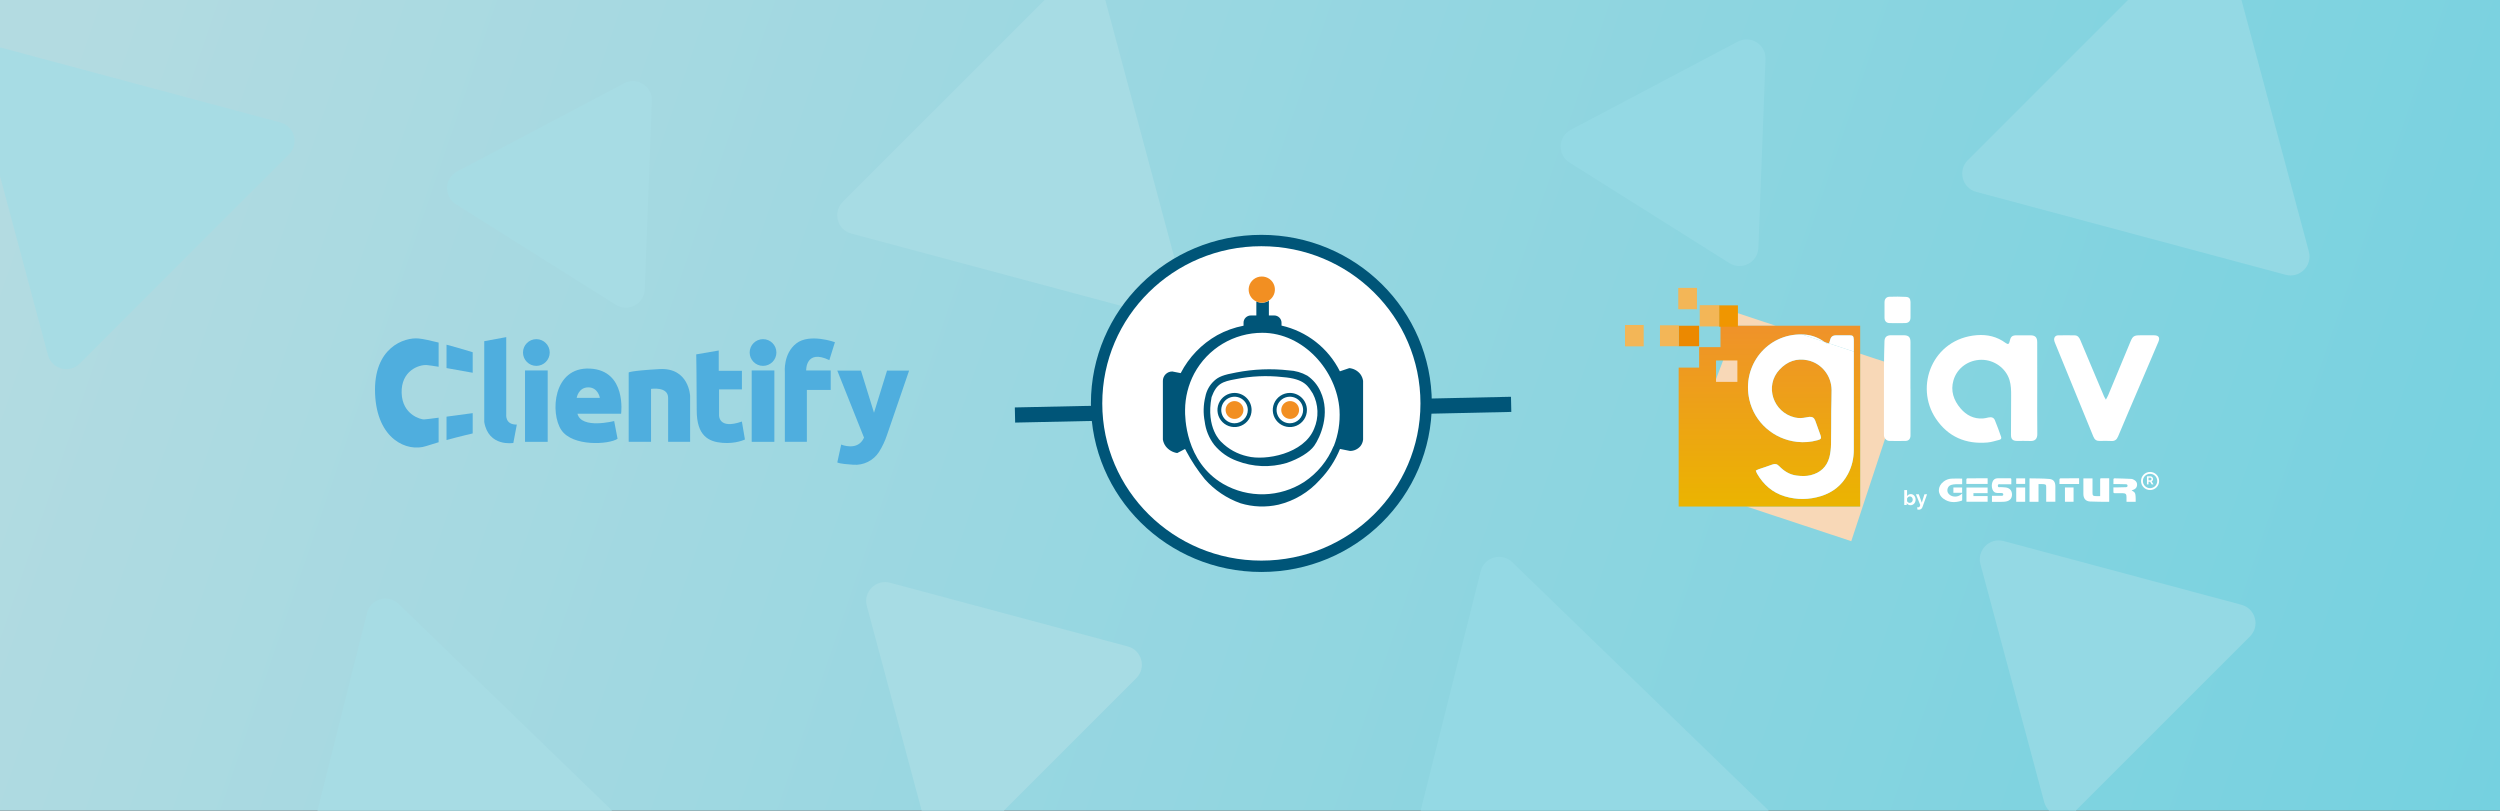 <svg width="660" height="214" viewBox="0 0 660 214" fill="none" xmlns="http://www.w3.org/2000/svg">
<rect x="0" y="0" width="660" height="214" fill="#333333" stroke="none"/>
<g clip-path="url(#clip0_733_973)">
<rect width="660" height="214" fill="url(#paint0_linear_733_973)"/>
<path d="M312.543 77.419C313.539 81.137 310.137 84.539 306.419 83.543L224.735 61.656C221.017 60.659 219.772 56.012 222.494 53.291L282.291 -6.506C285.012 -9.228 289.66 -7.983 290.656 -4.265L312.543 77.419Z" fill="#A7DCE4"/>
<path d="M609.543 66.419C610.539 70.137 607.137 73.539 603.419 72.543L521.735 50.656C518.017 49.659 516.772 45.012 519.494 42.291L579.291 -17.506C582.012 -20.228 586.66 -18.983 587.656 -15.265L609.543 66.419Z" fill="#94D9E4"/>
<path d="M170.213 76.416C170.068 80.262 165.813 82.509 162.555 80.46L120.354 53.923C117.096 51.874 117.278 47.067 120.681 45.269L164.763 21.991C168.166 20.194 172.239 22.755 172.094 26.601L170.213 76.416Z" fill="#A7DCE4"/>
<path d="M464.213 65.416C464.068 69.262 459.813 71.509 456.555 69.46L414.354 42.923C411.096 40.874 411.278 36.067 414.681 34.269L458.763 10.991C462.166 9.194 466.239 11.755 466.094 15.601L464.213 65.416Z" fill="#94D9E4"/>
<path d="M21.03 95.989C18.308 98.711 13.661 97.466 12.665 93.748L-7.567 18.243C-8.563 14.525 -5.161 11.123 -1.443 12.119L74.062 32.351C77.78 33.347 79.025 37.994 76.303 40.716L21.03 95.989Z" fill="#A7DCE4"/>
<path d="M254.03 224.989C251.308 227.711 246.661 226.466 245.665 222.748L228.843 159.966C227.846 156.248 231.248 152.846 234.966 153.842L297.748 170.665C301.466 171.661 302.711 176.308 299.989 179.03L254.03 224.989Z" fill="#A7DCE4"/>
<path d="M548.03 213.989C545.308 216.711 540.661 215.466 539.665 211.748L522.843 148.966C521.846 145.248 525.248 141.846 528.966 142.842L591.748 159.665C595.466 160.661 596.711 165.308 593.989 168.03L548.03 213.989Z" fill="#94D9E4"/>
<path d="M96.901 161.796C97.838 158.063 102.464 156.743 105.229 159.421L189.84 241.354C192.605 244.032 191.434 248.698 187.733 249.754L74.471 282.062C70.77 283.118 67.314 279.771 68.25 276.038L96.901 161.796Z" fill="#A7DCE4"/>
<path d="M390.901 150.796C391.838 147.063 396.464 145.743 399.229 148.421L483.84 230.354C486.605 233.032 485.434 237.698 481.733 238.754L368.471 271.062C364.77 272.118 361.314 268.771 362.25 265.038L390.901 150.796Z" fill="#94D9E4"/>
<path d="M110.5 89.358C111.735 89.477 113.707 89.91 115.799 90.439V96.824C114.432 96.599 113.281 96.432 112.703 96.383C110.559 96.204 105.854 97.927 106.033 103.743C106.211 109.559 111.155 110.733 111.896 110.733C112.154 110.733 113.782 110.533 115.799 110.271V116.749C114.666 117.078 113.553 117.422 112.522 117.76C107.522 119.43 99.484 116.033 99.019 103.884C98.554 91.734 106.746 89 110.5 89.358Z" fill="#4FAEDE"/>
<path d="M124.79 92.989V98.408C124.79 98.408 121.208 97.743 117.882 97.173V90.995C121.465 91.949 124.79 92.989 124.79 92.989Z" fill="#4FAEDE"/>
<path d="M117.882 109.998C121.252 109.55 124.79 109.067 124.79 109.067V114.427C124.79 114.427 121.534 115.172 117.882 116.169V109.998Z" fill="#4FAEDE"/>
<path d="M127.841 90.071L133.647 89V109.41C133.647 109.41 133.291 112.157 136.439 112.089L135.523 116.942C135.523 116.942 128.959 118.081 127.841 111.404V90.071Z" fill="#4FAEDE"/>
<path d="M144.589 97.798H138.605V116.644H144.589V97.798Z" fill="#4FAEDE"/>
<path d="M155.755 97.307C145.951 96.817 145.207 109.117 148.198 113.536C151.189 117.954 160.758 117.363 163.034 115.84L162.139 111.153C162.139 111.153 153.522 113.384 152.451 109.232H163.974C163.974 109.232 165.51 97.796 155.755 97.307ZM152.244 105.03C152.244 105.03 152.694 102.263 155.304 102.263C157.914 102.263 158.365 105.034 158.365 105.034L152.244 105.03Z" fill="#4FAEDE"/>
<path d="M165.975 98.335V116.644H171.873V102.666C171.873 102.666 176.383 101.952 176.383 105.032V116.644H182.193V104.542C182.193 104.542 181.925 96.994 174.087 97.44C166.249 97.887 165.975 98.335 165.975 98.335Z" fill="#4FAEDE"/>
<path d="M183.807 93.555L189.747 92.529V97.887H195.866V102.801H189.83V109.5C189.83 109.5 189.516 113.52 195.859 111.286L196.662 116.021C196.662 116.021 194.362 117.204 190.723 116.914C187.083 116.623 183.934 115.088 183.934 108.339C183.934 101.589 183.807 93.555 183.807 93.555Z" fill="#4FAEDE"/>
<path d="M207.201 116.644H213.013V102.934H219.31V97.798H212.829C212.829 97.798 212.651 92.041 218.947 95.074L220.421 90.339C220.421 90.339 213.767 87.928 210.239 90.653C206.71 93.376 207.201 98.29 207.201 98.29V116.644Z" fill="#4FAEDE"/>
<path d="M221.046 97.846H227.298L230.737 108.965L234.176 97.846H240L234.176 114.813C233.652 116.406 232.933 117.928 232.036 119.344C231.307 120.462 230.29 121.363 229.092 121.951C227.894 122.54 226.559 122.795 225.229 122.689C223.735 122.572 221.935 122.467 221.044 122.094L222.074 117.363C222.074 117.363 226.45 119.239 228.103 115.538L221.046 97.846Z" fill="#4FAEDE"/>
<path d="M141.597 96.592C143.546 96.592 145.126 95.012 145.126 93.063C145.126 91.115 143.546 89.535 141.597 89.535C139.648 89.535 138.069 91.115 138.069 93.063C138.069 95.012 139.648 96.592 141.597 96.592Z" fill="#4FAEDE"/>
<path d="M204.432 97.798H198.448V116.644H204.432V97.798Z" fill="#4FAEDE"/>
<path d="M201.441 96.592C203.389 96.592 204.969 95.012 204.969 93.063C204.969 91.115 203.389 89.535 201.441 89.535C199.492 89.535 197.912 91.115 197.912 93.063C197.912 95.012 199.492 96.592 201.441 96.592Z" fill="#4FAEDE"/>
<line x1="267.957" y1="109.564" x2="398.943" y2="106.747" stroke="#005578" stroke-width="4"/>
<path d="M376.5 106.5C376.5 130.232 357.04 149.5 333 149.5C308.96 149.5 289.5 130.232 289.5 106.5C289.5 82.767 308.96 63.5 333 63.5C357.04 63.5 376.5 82.767 376.5 106.5Z" fill="white" stroke="#005578" stroke-width="3"/>
<path d="M345.139 99.182C343.634 98.333 341.95 97.85 340.224 97.774C335.617 97.255 330.958 97.441 326.408 98.323C322.971 98.943 321.689 99.478 320.577 100.506C319.349 101.619 318.518 103.103 318.211 104.731C317.679 106.876 317.621 109.111 318.042 111.28C318.314 113.532 319.19 115.669 320.577 117.463C322.161 119.385 324.233 120.845 326.577 121.688C330.765 123.303 335.369 123.491 339.675 122.223C342.9 121.139 345.731 119.407 346.956 117.688C348.491 115.505 351.364 109.238 348.59 103.309C347.84 101.642 346.647 100.215 345.139 99.182ZM346.928 113.168C344.266 119.843 334.055 121.688 329.309 120.463C326.683 119.885 324.282 118.56 322.394 116.646C322.394 116.646 318.267 113.055 319.859 104.83C321.168 101.281 322.675 100.731 326.224 100.098C330.292 99.271 334.465 99.086 338.59 99.549C344.604 99.999 345.364 102.098 346.59 103.914C347.331 105.334 347.746 106.902 347.805 108.503C347.863 110.104 347.564 111.697 346.928 113.168V113.168Z" fill="#005578"/>
<path d="M340.52 105.886C340.058 105.903 339.612 106.054 339.237 106.323C338.861 106.591 338.573 106.964 338.408 107.395C338.243 107.826 338.208 108.296 338.308 108.746C338.408 109.197 338.639 109.608 338.971 109.929C339.303 110.249 339.722 110.465 340.175 110.549C340.629 110.633 341.098 110.582 341.523 110.402C341.947 110.222 342.31 109.92 342.565 109.536C342.82 109.151 342.956 108.7 342.956 108.238C342.956 107.922 342.893 107.609 342.769 107.318C342.646 107.027 342.465 106.764 342.238 106.544C342.01 106.325 341.741 106.153 341.446 106.04C341.15 105.927 340.835 105.875 340.52 105.886V105.886Z" fill="#F28F22"/>
<path d="M340.52 103.731C339.628 103.731 338.757 103.995 338.016 104.491C337.275 104.986 336.697 105.69 336.356 106.513C336.015 107.337 335.925 108.243 336.099 109.117C336.273 109.992 336.702 110.795 337.333 111.425C337.963 112.055 338.766 112.484 339.64 112.658C340.515 112.832 341.421 112.743 342.244 112.402C343.068 112.061 343.772 111.483 344.267 110.742C344.762 110.001 345.026 109.129 345.026 108.238C345.026 107.043 344.552 105.896 343.706 105.051C342.861 104.206 341.715 103.731 340.52 103.731ZM340.52 111.745C339.826 111.745 339.148 111.539 338.571 111.154C337.995 110.769 337.545 110.221 337.28 109.58C337.014 108.939 336.945 108.234 337.08 107.554C337.215 106.874 337.549 106.249 338.04 105.758C338.53 105.268 339.155 104.934 339.835 104.799C340.516 104.663 341.221 104.733 341.862 104.998C342.502 105.264 343.05 105.713 343.435 106.29C343.821 106.866 344.026 107.544 344.026 108.238C344.023 109.167 343.652 110.057 342.995 110.714C342.338 111.371 341.448 111.741 340.52 111.745V111.745Z" fill="#005578"/>
<path d="M325.915 103.731C325.023 103.731 324.152 103.995 323.411 104.491C322.67 104.986 322.092 105.69 321.751 106.513C321.41 107.337 321.321 108.243 321.494 109.117C321.668 109.992 322.098 110.795 322.728 111.425C323.358 112.055 324.161 112.484 325.035 112.658C325.91 112.832 326.816 112.743 327.639 112.402C328.463 112.061 329.167 111.483 329.662 110.742C330.157 110.001 330.422 109.129 330.422 108.238C330.418 107.044 329.942 105.9 329.097 105.055C328.253 104.211 327.109 103.735 325.915 103.731ZM325.915 111.745C325.221 111.745 324.543 111.539 323.966 111.154C323.39 110.769 322.94 110.221 322.675 109.58C322.409 108.939 322.34 108.234 322.475 107.554C322.61 106.874 322.944 106.249 323.435 105.758C323.925 105.268 324.55 104.934 325.231 104.799C325.911 104.663 326.616 104.733 327.257 104.998C327.897 105.264 328.445 105.713 328.831 106.29C329.216 106.866 329.422 107.544 329.422 108.238C329.418 109.167 329.047 110.057 328.39 110.714C327.733 111.371 326.844 111.741 325.915 111.745V111.745Z" fill="#005578"/>
<path d="M325.915 105.886C325.449 105.886 324.995 106.024 324.608 106.282C324.221 106.541 323.92 106.908 323.742 107.338C323.564 107.768 323.517 108.241 323.608 108.697C323.699 109.153 323.923 109.572 324.252 109.901C324.58 110.23 325 110.454 325.456 110.545C325.912 110.636 326.385 110.589 326.815 110.411C327.244 110.233 327.612 109.931 327.87 109.545C328.129 109.158 328.267 108.703 328.267 108.238C328.267 107.614 328.019 107.016 327.578 106.575C327.137 106.134 326.538 105.886 325.915 105.886V105.886Z" fill="#F28F22"/>
<path d="M359.11 98.746C358.758 98.306 358.321 97.941 357.825 97.672C357.329 97.404 356.784 97.237 356.223 97.182L353.73 98.027C352.215 95.001 350.047 92.348 347.383 90.261C344.718 88.174 341.624 86.704 338.323 85.957V85.211C338.323 84.699 338.119 84.209 337.757 83.847C337.396 83.485 336.905 83.282 336.393 83.282H334.985V79.38C334.443 79.73 333.812 79.915 333.168 79.916C332.65 79.909 332.141 79.789 331.675 79.564V83.282H330.267C330.006 83.276 329.747 83.323 329.505 83.42C329.263 83.517 329.043 83.661 328.858 83.845C328.671 84.027 328.525 84.247 328.428 84.49C328.331 84.732 328.285 84.992 328.295 85.253V85.986C325.859 86.453 323.511 87.299 321.337 88.493C317.219 90.821 313.871 94.301 311.704 98.506L309.479 98.07C308.821 98.07 308.191 98.331 307.726 98.796C307.261 99.26 307 99.891 307 100.548V116.041C307.104 116.676 307.355 117.279 307.732 117.801C308.476 118.779 309.573 119.426 310.789 119.604L312.859 118.519C312.859 118.59 312.859 118.646 312.957 118.702C313.056 118.759 313.056 118.914 313.169 119.111C314.557 121.73 316.198 124.207 318.07 126.505C320.63 129.393 323.882 131.584 327.52 132.871C330.766 133.855 334.211 133.981 337.52 133.237C341.739 132.213 345.546 129.929 348.435 126.688C350.717 124.332 352.524 121.559 353.758 118.519L356.434 119.055C356.948 119.049 357.455 118.934 357.921 118.718C358.387 118.502 358.802 118.189 359.138 117.801C359.546 117.298 359.795 116.685 359.857 116.041V100.548C359.763 99.894 359.507 99.274 359.11 98.746V98.746ZM352.068 117.801C350.486 121.626 347.805 124.895 344.364 127.195C341.184 129.252 337.497 130.392 333.71 130.489C329.923 130.586 326.183 129.636 322.901 127.744C312.859 121.871 312.831 109.985 312.859 108.252C312.876 104.888 313.707 101.578 315.281 98.605C317.024 95.359 319.615 92.645 322.776 90.753C325.938 88.861 329.554 87.861 333.238 87.859C344.097 87.859 352.956 97.858 353.632 108.252C353.827 111.508 353.308 114.767 352.111 117.801H352.068Z" fill="#005578"/>
<path d="M333.097 73C332.315 72.999 331.555 73.265 330.943 73.753C330.331 74.241 329.903 74.922 329.729 75.686C329.556 76.449 329.647 77.248 329.988 77.953C330.328 78.658 330.899 79.225 331.605 79.563C332.07 79.789 332.58 79.909 333.097 79.915C333.742 79.915 334.373 79.73 334.914 79.38C335.561 78.991 336.061 78.399 336.338 77.697C336.615 76.995 336.653 76.221 336.446 75.495C336.24 74.769 335.8 74.132 335.194 73.681C334.589 73.23 333.852 72.991 333.097 73V73Z" fill="#F28F22"/>
<path d="M503.699 97.551L491.085 93.377V133.727H461.102L488.732 142.87L503.699 97.551Z" fill="#F8D8B7"/>
<path d="M456.69 90.428L464.795 93.026L447.769 115.137L462.848 126.747L445.095 121.058L456.69 90.428Z" fill="#F8D8B7"/>
<path d="M458.203 82.495L457.047 85.995H468.78L458.203 82.495Z" fill="#F8D8B7"/>
<path d="M448.57 85.995H443.167V91.403H448.57V85.995Z" fill="#EC8900"/>
<path d="M482.808 90.638L481.578 90.231C481.648 90.282 481.719 90.332 481.788 90.386C482.283 90.763 482.594 90.856 482.808 90.638Z" fill="white"/>
<path d="M468.78 85.995H454.208V91.639H448.57V97.046H443.167V133.726H491.084V85.995H468.78ZM458.669 100.808H453.032V95.165H458.669V100.808ZM489.402 118.76C489.402 121.027 488.905 123.183 487.83 125.187C486.27 128.097 483.858 130.007 480.737 130.973C477.578 131.951 474.368 131.987 471.195 131.034C467.949 130.06 465.566 127.968 463.88 125.054C463.753 124.837 463.677 124.589 463.526 124.24C463.854 124.085 464.069 123.953 464.308 123.871C465.496 123.459 466.7 123.09 467.877 122.644C468.604 122.37 469.137 122.474 469.692 123.048C470.951 124.35 472.432 125.305 474.278 125.542C475.532 125.703 476.79 125.757 478.031 125.449C480.56 124.822 482.262 123.266 482.949 120.752C483.251 119.644 483.363 118.46 483.391 117.306C483.461 114.398 483.426 111.487 483.452 108.579C483.468 106.705 483.56 104.831 483.543 102.958C483.51 99.195 480.92 95.912 477.245 95.115C474.336 94.483 471.847 95.377 469.804 97.56C465.738 101.895 468.128 108.888 473.84 110.215C474.823 110.444 475.821 110.397 476.81 110.198C477.09 110.129 477.375 110.08 477.662 110.05C478.48 110.002 478.934 110.282 479.227 111.058C479.705 112.328 480.157 113.606 480.607 114.886C480.899 115.722 480.775 115.947 479.88 116.2C478.104 116.703 476.247 116.854 474.413 116.647C468.28 115.965 463.189 111.539 461.831 105.507C459.792 96.452 466.604 88.049 475.749 88.301C475.947 88.306 476.145 88.314 476.345 88.328C478.235 88.448 480.051 89.108 481.578 90.23L482.809 90.637C482.933 90.51 483.024 90.281 483.101 89.939C483.329 88.921 483.75 88.542 484.75 88.527C485.945 88.508 487.139 88.512 488.335 88.527C489.155 88.537 489.334 88.726 489.394 89.564C489.41 89.79 489.404 90.016 489.404 90.243V92.819C489.405 101.465 489.404 110.112 489.402 118.76Z" fill="url(#paint1_linear_733_973)"/>
<path d="M489.393 89.566C489.334 88.728 489.155 88.539 488.334 88.529C487.138 88.514 485.944 88.51 484.749 88.529C483.75 88.544 483.328 88.923 483.1 89.94C483.022 90.281 482.932 90.511 482.808 90.639L489.403 92.821V90.245C489.403 90.018 489.41 89.791 489.393 89.566Z" fill="white"/>
<path d="M476.344 88.33C476.145 88.316 475.946 88.308 475.749 88.303L481.578 90.232C480.051 89.11 478.234 88.45 476.344 88.33V88.33Z" fill="white"/>
<path d="M481.788 90.385C481.719 90.332 481.648 90.281 481.578 90.23L475.749 88.301C466.602 88.051 459.791 96.453 461.83 105.508C463.188 111.54 468.279 115.966 474.412 116.647C476.246 116.855 478.103 116.704 479.879 116.201C480.775 115.948 480.898 115.722 480.606 114.887C480.159 113.606 479.704 112.326 479.226 111.059C478.934 110.283 478.479 110.002 477.662 110.05C477.374 110.08 477.089 110.13 476.809 110.199C475.82 110.398 474.822 110.445 473.839 110.216C468.127 108.889 465.737 101.895 469.803 97.56C471.85 95.378 474.339 94.484 477.245 95.115C480.919 95.912 483.509 99.195 483.543 102.959C483.56 104.832 483.465 106.705 483.451 108.579C483.425 111.488 483.46 114.399 483.39 117.307C483.362 118.461 483.25 119.645 482.948 120.753C482.261 123.267 480.559 124.823 478.03 125.45C476.79 125.76 475.531 125.704 474.277 125.542C472.431 125.31 470.95 124.351 469.691 123.049C469.136 122.474 468.606 122.37 467.876 122.645C466.7 123.091 465.495 123.46 464.307 123.872C464.074 123.949 463.853 124.084 463.525 124.241C463.676 124.593 463.752 124.838 463.879 125.055C465.566 127.969 467.948 130.061 471.195 131.035C474.367 131.988 477.577 131.952 480.737 130.974C483.857 130.008 486.269 128.098 487.829 125.188C488.904 123.184 489.4 121.027 489.401 118.761C489.407 110.114 489.407 101.467 489.401 92.821L482.805 90.638C482.594 90.856 482.283 90.763 481.788 90.385Z" fill="white"/>
<path d="M537.829 102.54C537.829 106.55 537.795 110.559 537.849 114.567C537.866 115.879 537.214 116.487 535.982 116.421C534.82 116.359 533.657 116.421 532.494 116.404C531.36 116.388 530.898 115.938 530.899 114.812C530.899 111.386 530.912 107.959 530.938 104.533C530.946 103.109 530.929 101.695 530.505 100.31C529.565 97.239 526.49 94.956 523.064 94.986C519.702 95.018 516.674 97.1 515.712 100.418C514.906 103.191 515.763 105.67 517.572 107.803C519.108 109.61 521.067 110.643 523.518 110.473C523.996 110.44 524.47 110.318 524.942 110.214C525.733 110.042 526.343 110.209 526.643 110.922C527.256 112.378 527.773 113.875 528.304 115.364C528.459 115.801 528.17 116.038 527.784 116.131C526.75 116.379 525.723 116.734 524.674 116.823C518.966 117.308 514.288 115.323 511.074 110.531C505.331 101.973 510.225 89.404 521.888 88.483C524.649 88.265 527.202 88.862 529.467 90.525C530.124 91.007 530.393 90.882 530.567 90.066C530.823 88.858 531.206 88.527 532.395 88.52C533.622 88.513 534.849 88.508 536.076 88.52C537.303 88.533 537.822 89.076 537.824 90.32C537.832 94.393 537.834 98.467 537.829 102.54Z" fill="white"/>
<path d="M555.954 105.508C556.222 104.998 556.419 104.683 556.56 104.344C558.524 99.637 560.482 94.926 562.434 90.212C563.042 88.748 563.384 88.519 564.992 88.517C566.218 88.517 567.445 88.51 568.672 88.517C569.899 88.524 570.294 89.111 569.806 90.264C568.155 94.158 566.496 98.049 564.828 101.935C562.939 106.358 561.03 110.781 559.177 115.217C558.811 116.096 558.303 116.48 557.352 116.421C556.354 116.359 555.35 116.391 554.35 116.412C553.515 116.428 552.996 116.124 552.657 115.291C549.301 107.037 545.925 98.79 542.53 90.55C542.421 90.285 542.312 90.003 542.293 89.722C542.246 89.069 542.656 88.55 543.295 88.535C544.778 88.5 546.263 88.5 547.749 88.535C548.529 88.554 548.925 89.118 549.202 89.776C550.127 91.98 551.053 94.181 551.98 96.382C553.134 99.119 554.289 101.856 555.447 104.592C555.557 104.849 555.714 105.079 555.954 105.508Z" fill="white"/>
<path d="M504.371 102.624C504.371 106.535 504.371 110.445 504.371 114.354C504.371 114.614 504.385 114.873 504.365 115.13C504.301 115.92 503.858 116.388 503.067 116.404C501.647 116.433 500.227 116.431 498.807 116.404C498.052 116.391 497.437 115.755 497.364 114.983C497.343 114.759 497.359 114.531 497.359 114.305C497.359 108.52 497.345 102.736 497.365 96.951C497.373 94.662 497.442 92.373 497.502 90.084C497.529 89.043 498.089 88.516 499.159 88.504C500.289 88.491 501.419 88.494 502.548 88.504C503.873 88.513 504.366 88.992 504.367 90.313C504.367 94.094 504.36 97.875 504.354 101.656C504.354 101.979 504.354 102.302 504.354 102.625L504.371 102.624Z" fill="white"/>
<path d="M504.378 81.843C504.378 82.522 504.397 83.201 504.373 83.879C504.342 84.77 503.879 85.27 502.995 85.292C501.607 85.325 500.219 85.325 498.831 85.292C498.008 85.272 497.53 84.769 497.513 83.927C497.488 82.539 497.488 81.149 497.513 79.758C497.526 78.94 497.989 78.376 498.807 78.345C500.256 78.29 501.712 78.294 503.159 78.377C504.042 78.428 504.322 78.83 504.375 79.708C504.379 79.772 504.375 79.838 504.375 79.902V81.842L504.378 81.843Z" fill="white"/>
<path d="M443.2 85.878H438.234V91.403H443.2V85.878Z" fill="#F3B657"/>
<path d="M433.933 85.794H429V91.437H433.933V85.794Z" fill="#F3B657"/>
<path d="M447.999 76H443.066V81.643H447.999V76Z" fill="#F3B657"/>
<path d="M453.92 80.569H448.729V86.176H453.92V80.569Z" fill="#F3B657"/>
<path d="M458.809 80.616H453.876V86.259H458.809V80.616Z" fill="#F09600"/>
<path d="M556.832 132.436C556.793 132.457 556.77 132.481 556.748 132.481C555.08 132.46 553.418 132.488 551.758 132.396C550.6 132.332 550.013 131.576 550.013 130.399C550.013 129.189 550.013 127.977 550.013 126.766V126.291H552.423V127.731C552.423 128.562 552.423 129.393 552.423 130.223C552.423 130.745 552.564 130.922 553.07 130.962C553.508 130.998 553.952 130.97 554.441 130.97V129.096C554.441 128.265 554.441 127.435 554.441 126.603C554.441 126.428 554.43 126.264 554.686 126.264C555.391 126.271 556.096 126.264 556.832 126.264L556.832 132.436Z" fill="white"/>
<path d="M538.168 127.792V132.467H535.795V126.327C535.82 126.311 535.843 126.282 535.866 126.283C537.581 126.326 539.303 126.293 541.011 126.443C542.158 126.543 542.614 127.237 542.615 128.414C542.615 129.75 542.615 131.086 542.615 132.457H540.196V131.706C540.196 130.664 540.196 129.623 540.196 128.581C540.196 127.977 540.117 127.89 539.516 127.818C539.365 127.802 539.212 127.795 539.06 127.796C538.781 127.789 538.507 127.792 538.168 127.792Z" fill="white"/>
<path d="M525.877 130.898C526.724 130.898 527.545 130.892 528.358 130.898C528.621 130.898 528.858 130.86 528.867 130.548C528.876 130.236 528.63 130.165 528.378 130.158C528.031 130.149 527.685 130.158 527.337 130.154C526.669 130.146 526.234 129.844 526.008 129.211C525.774 128.571 525.776 127.866 526.013 127.227C526.242 126.597 526.716 126.267 527.384 126.263C528.469 126.257 529.553 126.269 530.632 126.256C530.901 126.256 531.007 126.332 530.993 126.615C530.973 127.005 530.988 127.398 530.988 127.846H530.263C529.584 127.846 528.903 127.831 528.223 127.854C527.917 127.864 527.423 127.665 527.436 128.237C527.449 128.809 527.936 128.576 528.246 128.603C528.7 128.649 529.163 128.621 529.61 128.701C530.624 128.883 531.165 129.561 531.168 130.576C531.168 131.539 530.609 132.201 529.596 132.393C529.269 132.452 528.937 132.482 528.604 132.484C527.705 132.496 526.805 132.489 525.877 132.489V130.898Z" fill="white"/>
<path d="M563.817 132.475H561.398C561.398 132.044 561.398 131.628 561.398 131.212C561.398 130.461 561.185 130.228 560.436 130.206C559.728 130.186 559.02 130.185 558.312 130.202C558.013 130.21 557.924 130.101 557.94 129.812C557.959 129.451 557.94 129.088 557.94 128.669C558.37 128.669 558.754 128.675 559.139 128.669C559.832 128.656 560.525 128.645 561.217 128.615C561.443 128.605 561.67 128.539 561.673 128.234C561.676 127.93 561.462 127.85 561.231 127.84C560.581 127.813 559.928 127.804 559.277 127.794C558.85 127.788 558.422 127.794 557.942 127.794C557.942 127.332 557.931 126.913 557.953 126.496C557.953 126.416 558.095 126.276 558.169 126.277C559.679 126.314 561.189 126.351 562.697 126.432C562.983 126.447 563.281 126.614 563.531 126.771C563.986 127.057 564.229 127.49 564.189 128.049C564.149 128.609 563.861 128.997 563.371 129.23C563.168 129.317 562.96 129.394 562.749 129.46C563.009 129.65 563.4 129.808 563.583 130.101C563.767 130.395 563.775 130.814 563.806 131.184C563.842 131.601 563.817 132.022 563.817 132.475Z" fill="white"/>
<path d="M518.012 126.349V127.83C517.41 127.83 516.83 127.807 516.252 127.838C515.853 127.848 515.457 127.912 515.075 128.03C514.507 128.227 514.172 128.686 514.107 129.291C514.045 129.87 514.309 130.327 514.762 130.667C515.553 131.261 516.819 131.24 517.598 130.621C517.718 130.526 517.831 130.422 518.022 130.258C518.022 130.899 518.027 131.475 518.015 132.05C518.015 132.102 517.907 132.174 517.837 132.197C516.169 132.734 514.54 132.736 513.076 131.661C511.428 130.452 511.472 128.377 513.108 127.144C513.682 126.693 514.374 126.422 515.097 126.364C516.046 126.299 517.002 126.349 518.012 126.349Z" fill="white"/>
<path d="M524.732 130.189H520.986V130.961H524.733V132.456H519.145V128.703H524.729L524.732 130.189Z" fill="white"/>
<path d="M534.646 132.47H532.285V128.7H534.646V132.47Z" fill="white"/>
<path d="M545.147 128.692H547.419V132.464H545.147V128.692Z" fill="white"/>
<path d="M524.736 126.265V127.766H519.115C519.115 127.324 519.103 126.905 519.126 126.488C519.142 126.437 519.17 126.39 519.209 126.353C519.248 126.315 519.295 126.289 519.347 126.276C521.132 126.263 522.918 126.265 524.736 126.265Z" fill="white"/>
<path d="M543.694 127.768C543.694 127.323 543.679 126.921 543.705 126.513C543.71 126.428 543.86 126.277 543.944 126.277C545.58 126.262 547.216 126.265 548.884 126.265V127.768H543.694Z" fill="white"/>
<path d="M532.281 127.753V126.287H534.639V127.753H532.281Z" fill="white"/>
<path d="M515.695 130.096V128.696H518.004V130.096H515.695Z" fill="white"/>
<path d="M504.369 133.377C504.148 133.377 503.951 133.329 503.778 133.231C503.605 133.134 503.468 133 503.369 132.83V133.323H502.723V129.371H503.463V130.984C503.566 130.811 503.7 130.678 503.866 130.584C504.036 130.486 504.231 130.438 504.452 130.438C504.64 130.438 504.811 130.477 504.965 130.557C505.124 130.636 505.258 130.743 505.369 130.876C505.483 131.01 505.569 131.167 505.628 131.347C505.691 131.528 505.722 131.717 505.722 131.916C505.722 132.121 505.687 132.313 505.617 132.489C505.551 132.666 505.457 132.821 505.336 132.955C505.214 133.085 505.07 133.188 504.905 133.264C504.739 133.339 504.56 133.377 504.369 133.377ZM504.164 132.76C504.282 132.76 504.389 132.738 504.485 132.695C504.584 132.648 504.669 132.587 504.739 132.511C504.813 132.435 504.868 132.347 504.905 132.246C504.945 132.145 504.965 132.036 504.965 131.921C504.965 131.805 504.947 131.695 504.91 131.591C504.873 131.486 504.82 131.394 504.75 131.315C504.684 131.235 504.605 131.172 504.512 131.125C504.42 131.078 504.319 131.055 504.209 131.055C504.043 131.055 503.894 131.109 503.761 131.217C503.632 131.322 503.533 131.452 503.463 131.607V132.284C503.489 132.356 503.526 132.421 503.573 132.479C503.625 132.536 503.682 132.587 503.745 132.63C503.807 132.67 503.875 132.702 503.949 132.728C504.023 132.749 504.094 132.76 504.164 132.76Z" fill="white"/>
<path d="M506.171 133.875C506.237 133.893 506.298 133.906 506.353 133.913C506.408 133.92 506.456 133.924 506.497 133.924C506.545 133.924 506.587 133.915 506.624 133.897C506.661 133.883 506.696 133.854 506.729 133.81C506.766 133.767 506.801 133.706 506.834 133.626C506.871 133.55 506.909 133.449 506.95 133.323L505.801 130.486H506.563L507.353 132.695L508.049 130.486H508.745L507.524 133.886C507.447 134.103 507.324 134.269 507.154 134.384C506.985 134.503 506.788 134.563 506.563 134.563C506.434 134.563 506.303 134.543 506.171 134.503V133.875Z" fill="white"/>
<path d="M566.796 127.889V125.748H567.734C567.831 125.748 567.921 125.769 568.003 125.811C568.086 125.851 568.158 125.905 568.218 125.974C568.277 126.04 568.324 126.116 568.358 126.203C568.392 126.287 568.409 126.373 568.409 126.459C568.409 126.598 568.374 126.725 568.304 126.839C568.237 126.952 568.144 127.033 568.026 127.084L568.525 127.889H568.059L567.614 127.171H567.208V127.889H566.796ZM567.208 126.806H567.725C567.763 126.806 567.797 126.797 567.829 126.779C567.863 126.761 567.892 126.737 567.916 126.707C567.94 126.674 567.959 126.637 567.973 126.595C567.987 126.553 567.994 126.508 567.994 126.459C567.994 126.409 567.986 126.363 567.97 126.321C567.954 126.278 567.932 126.242 567.904 126.212C567.878 126.18 567.847 126.156 567.811 126.14C567.778 126.122 567.743 126.112 567.707 126.112H567.208V126.806Z" fill="white"/>
<path fill-rule="evenodd" clip-rule="evenodd" d="M567.619 128.877C568.665 128.877 569.513 128.029 569.513 126.983C569.513 125.937 568.665 125.089 567.619 125.089C566.573 125.089 565.725 125.937 565.725 126.983C565.725 128.029 566.573 128.877 567.619 128.877ZM567.619 129.371C568.938 129.371 570.008 128.302 570.008 126.983C570.008 125.664 568.938 124.595 567.619 124.595C566.3 124.595 565.231 125.664 565.231 126.983C565.231 128.302 566.3 129.371 567.619 129.371Z" fill="white"/>
</g>
<defs>
<linearGradient id="paint0_linear_733_973" x1="21" y1="5.47969e-05" x2="679" y2="225" gradientUnits="userSpaceOnUse">
<stop stop-color="#B3DBE1"/>
<stop offset="1" stop-color="#73D1E0"/>
</linearGradient>
<linearGradient id="paint1_linear_733_973" x1="467.126" y1="85.995" x2="467.126" y2="133.726" gradientUnits="userSpaceOnUse">
<stop stop-color="#EF922A"/>
<stop offset="1" stop-color="#EBB400"/>
</linearGradient>
<clipPath id="clip0_733_973">
<rect width="660" height="214" fill="white"/>
</clipPath>
</defs>
</svg>
